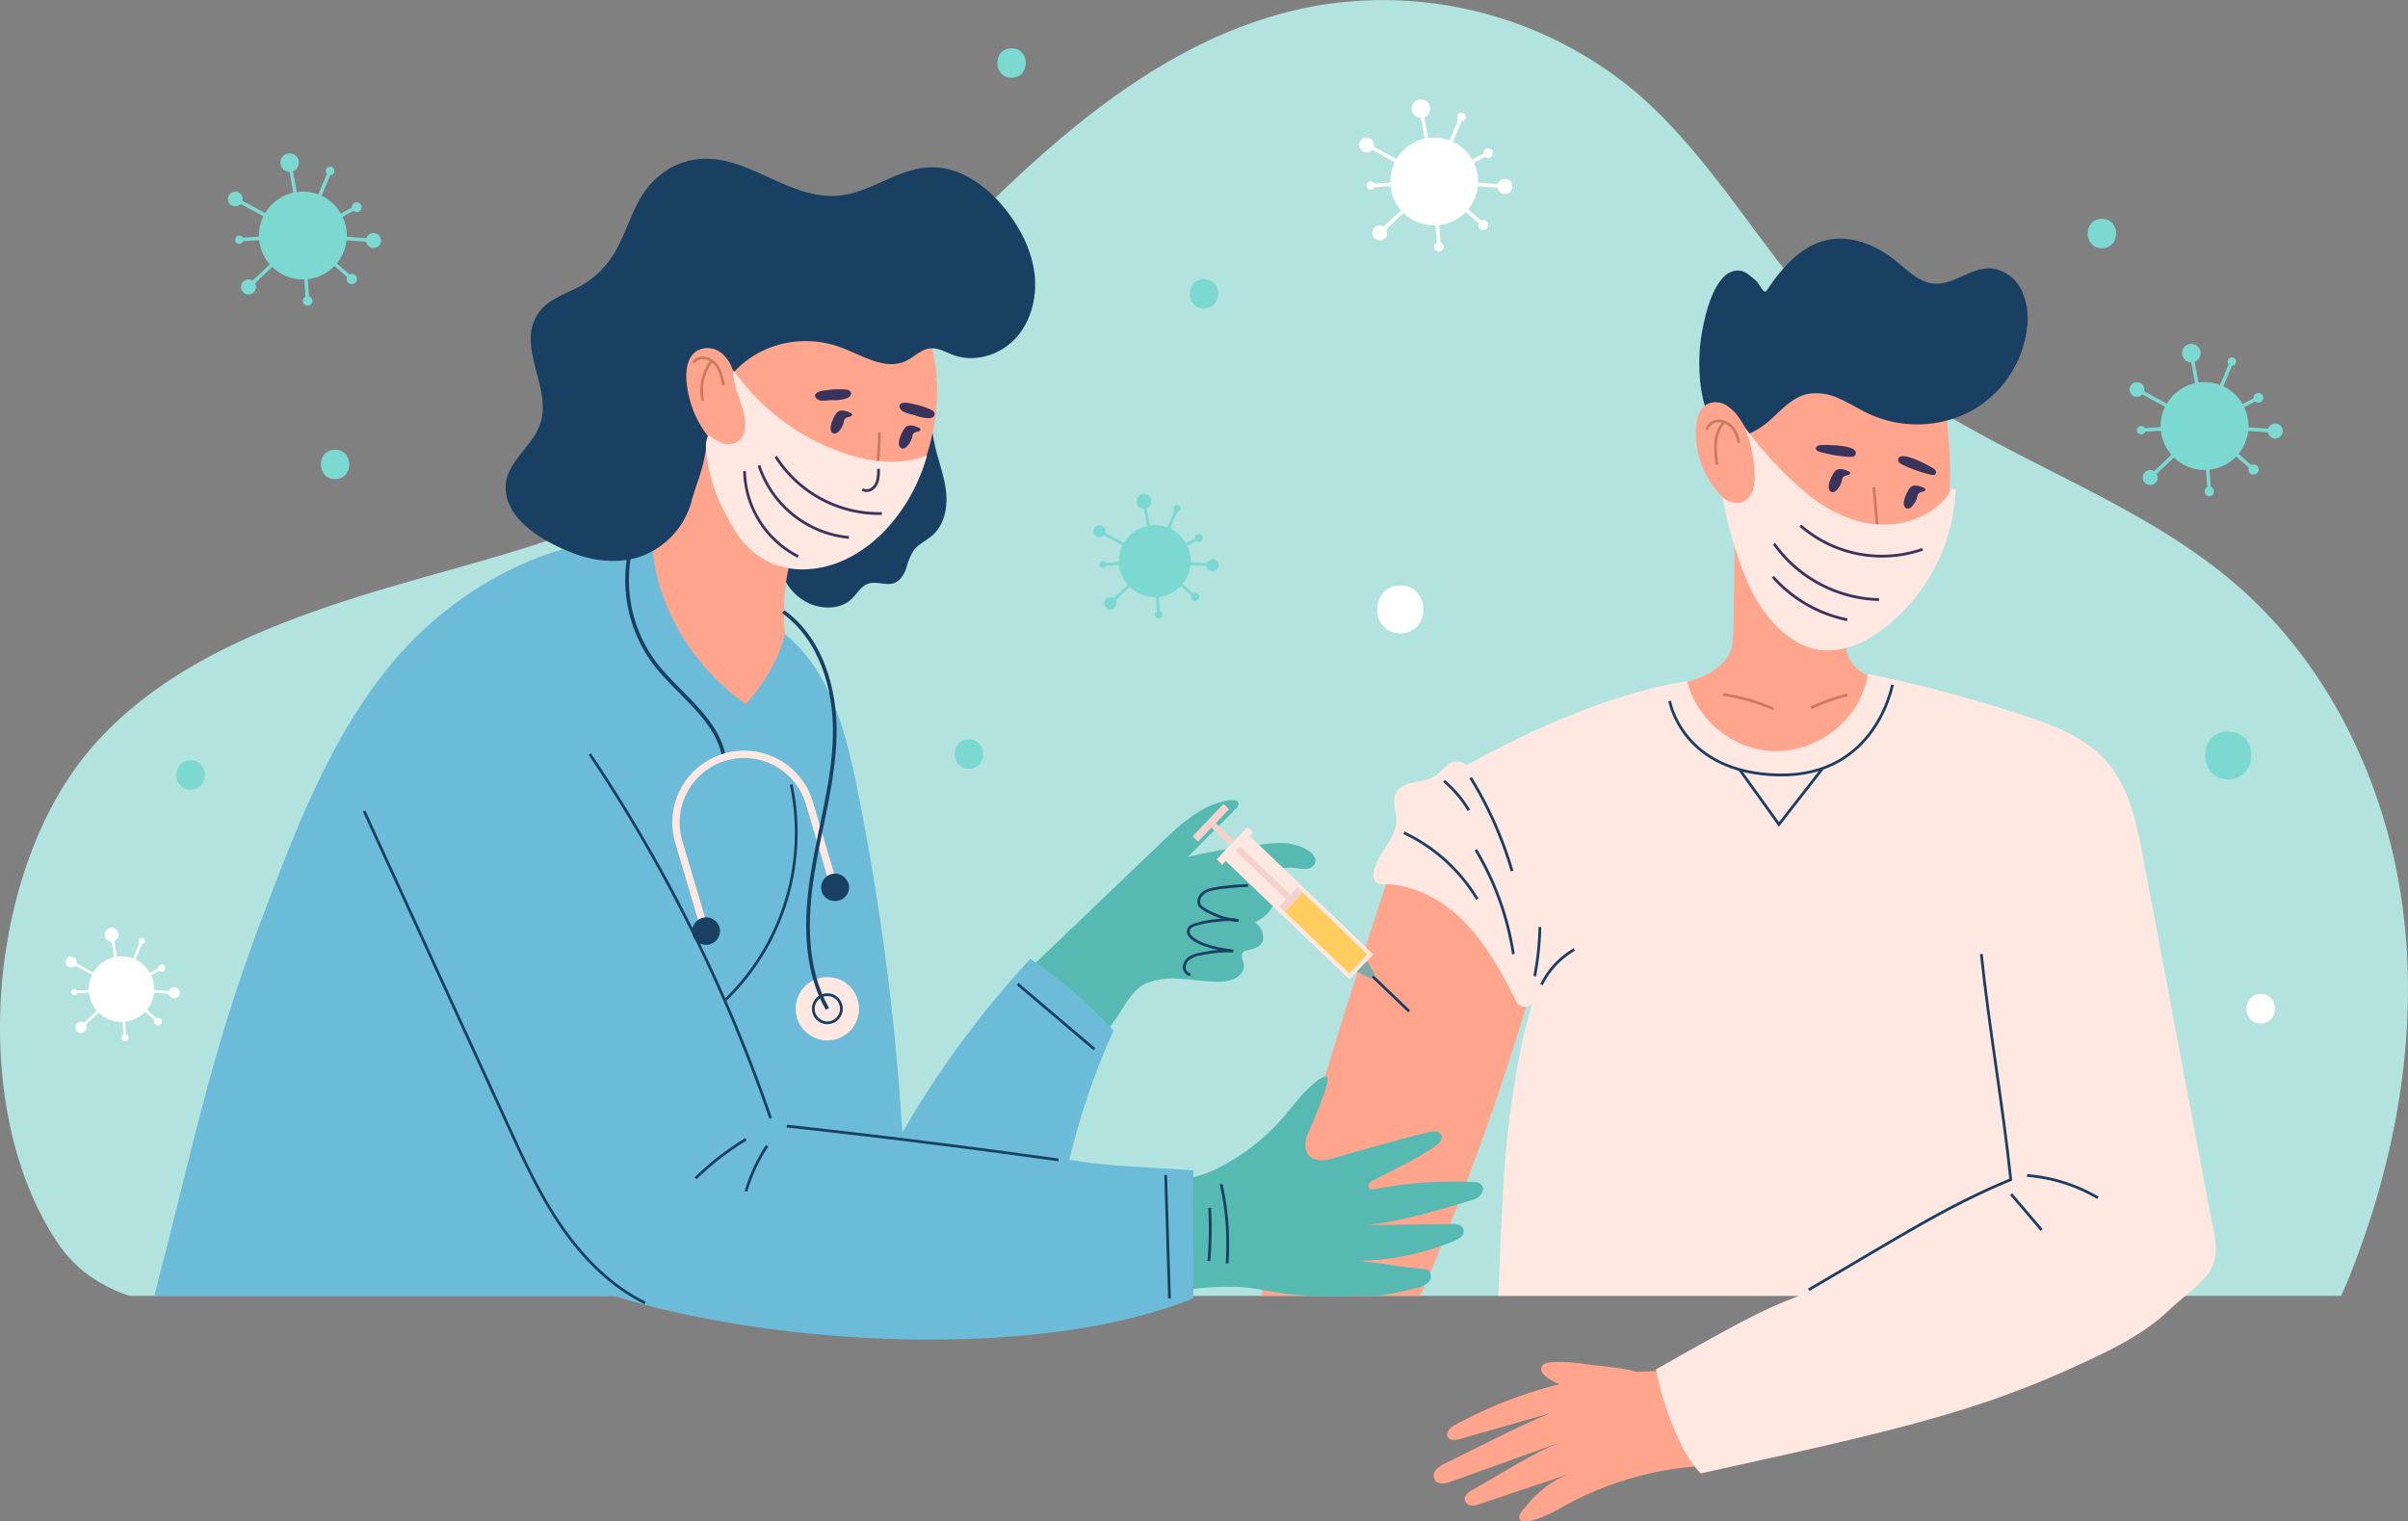 <svg xmlns="http://www.w3.org/2000/svg" viewBox="0 0 654.66 413.6"><rect x="0" y="0" width="654.66" height="413.6" fill="#808080" stroke="none"/><defs><style>.cls-1{fill:#b3e3df;}.cls-2{fill:#7cd9d1;}.cls-3{fill:#fff;}.cls-4{fill:#ffa58d;}.cls-5{fill:#ffe8e2;}.cls-10,.cls-13,.cls-14,.cls-6,.cls-9{fill:none;stroke-miterlimit:10;}.cls-6{stroke:#cb7c5e;}.cls-10,.cls-6,.cls-9{stroke-width:0.75px;}.cls-7{fill:#193f63;}.cls-8{fill:#3a335c;}.cls-9{stroke:#3a335c;}.cls-10,.cls-13{stroke:#193f63;}.cls-11{fill:#57bab2;}.cls-12{fill:#6cbbd9;}.cls-14{stroke:#ffe8e2;stroke-width:2px;}.cls-15{fill:#f4d2cb;}.cls-16{fill:#ffcd5e;}.cls-17{fill:#7eaba7;}</style></defs><g id="Capa_2" data-name="Capa 2"><g id="OBJECTS"><path class="cls-1" d="M22.31,345.28a40.46,40.46,0,0,0,12.92,7h601.2c1.08-2.25,2.05-4.54,2.93-6.8,12.23-31.23,18.24-65.32,13.88-98.57s-19.59-65.56-44.86-87.6c-30.84-26.9-73.8-37-104-64.59C481.8,74,468,44.9,444.67,25A107,107,0,0,0,358.13,1.53c-41.85,7.35-74.88,38.68-104.41,69.24-21,21.73-42.21,44.21-68.31,59.93-27.64,16.64-59.51,22.37-89.9,32.11-26.65,8.55-53.69,20.11-71.59,41.63-27.5,33-32.77,97.44-8,133.78A34,34,0,0,0,22.31,345.28Z"/><circle class="cls-2" cx="599.35" cy="115.82" r="11.94"/><circle class="cls-2" cx="595.75" cy="96" r="2.52"/><circle class="cls-2" cx="584.58" cy="129.81" r="2.04"/><circle class="cls-2" cx="612.67" cy="127.64" r="1.38"/><circle class="cls-2" cx="613.99" cy="108.13" r="1.32"/><circle class="cls-2" cx="580.97" cy="105.89" r="2"/><circle class="cls-2" cx="618.57" cy="117.17" r="2.04"/><circle class="cls-2" cx="600.63" cy="133.6" r="1.28"/><circle class="cls-2" cx="606.77" cy="98.28" r="1.15"/><circle class="cls-2" cx="582.1" cy="116.95" r="1.13"/><polygon class="cls-2" points="599.17 117.51 595.28 96.09 596.23 95.92 599.54 114.14 606.32 98.09 607.21 98.47 599.17 117.51"/><polygon class="cls-2" points="582.13 117.43 582.07 116.47 597.64 115.45 580.74 106.32 581.2 105.47 601.06 116.2 582.13 117.43"/><polygon class="cls-2" points="618.54 117.66 597.62 116.19 613.77 107.7 614.22 108.55 601.09 115.46 618.61 116.69 618.54 117.66"/><polygon class="cls-2" points="600.15 133.64 598.78 114.67 612.99 127.28 612.35 128 599.92 116.98 601.12 133.57 600.15 133.64"/><rect class="cls-2" x="581.79" y="122.33" width="20.34" height="0.97" transform="translate(77.62 440.56) rotate(-43.43)"/><circle class="cls-2" cx="82.34" cy="64.03" r="11.94"/><circle class="cls-2" cx="78.74" cy="44.21" r="2.52"/><circle class="cls-2" cx="67.56" cy="78.01" r="2.04"/><circle class="cls-2" cx="95.66" cy="75.84" r="1.38"/><circle class="cls-2" cx="96.98" cy="56.33" r="1.32"/><circle class="cls-2" cx="63.96" cy="54.1" r="2"/><circle class="cls-2" cx="101.56" cy="65.38" r="2.04"/><circle class="cls-2" cx="83.62" cy="81.8" r="1.28"/><circle class="cls-2" cx="89.75" cy="46.48" r="1.15"/><circle class="cls-2" cx="65.08" cy="65.15" r="1.13"/><polygon class="cls-2" points="82.15 65.71 78.26 44.29 79.22 44.12 82.53 62.34 89.31 46.29 90.2 46.67 82.15 65.71"/><polygon class="cls-2" points="65.11 65.64 65.05 64.67 80.63 63.65 63.73 54.52 64.19 53.67 84.05 64.4 65.11 65.64"/><polygon class="cls-2" points="101.52 65.86 80.61 64.39 96.75 55.9 97.2 56.76 84.07 63.66 101.59 64.89 101.52 65.86"/><polygon class="cls-2" points="83.14 81.84 81.77 62.88 95.98 75.48 95.34 76.21 82.91 65.18 84.1 81.77 83.14 81.84"/><rect class="cls-2" x="64.78" y="70.53" width="20.34" height="0.97" transform="translate(-28.3 70.96) rotate(-43.43)"/><circle class="cls-3" cx="389.91" cy="49.34" r="11.94"/><circle class="cls-3" cx="386.31" cy="29.52" r="2.52"/><circle class="cls-3" cx="375.13" cy="63.32" r="2.04"/><circle class="cls-3" cx="403.23" cy="61.15" r="1.38"/><circle class="cls-3" cx="404.55" cy="41.64" r="1.32"/><circle class="cls-3" cx="371.53" cy="39.41" r="2"/><circle class="cls-3" cx="409.13" cy="50.69" r="2.04"/><circle class="cls-3" cx="391.19" cy="67.11" r="1.28"/><circle class="cls-3" cx="397.32" cy="31.79" r="1.15"/><circle class="cls-3" cx="372.66" cy="50.46" r="1.13"/><polygon class="cls-3" points="389.73 51.02 385.84 29.6 386.79 29.43 390.1 47.65 396.88 31.6 397.77 31.98 389.73 51.02"/><polygon class="cls-3" points="372.69 50.95 372.62 49.98 388.2 48.96 371.3 39.83 371.76 38.98 391.62 49.71 372.69 50.95"/><polygon class="cls-3" points="409.1 51.17 388.18 49.7 404.33 41.21 404.78 42.07 391.64 48.97 409.17 50.2 409.1 51.17"/><polygon class="cls-3" points="390.71 67.15 389.34 48.18 403.55 60.79 402.91 61.52 390.48 50.49 391.68 67.08 390.71 67.15"/><rect class="cls-3" x="372.35" y="55.84" width="20.34" height="0.97" transform="translate(65.99 278.38) rotate(-43.43)"/><circle class="cls-3" cx="33.03" cy="268.89" r="8.9"/><circle class="cls-3" cx="30.35" cy="254.12" r="1.88"/><circle class="cls-3" cx="22.02" cy="279.31" r="1.52"/><circle class="cls-3" cx="42.96" cy="277.7" r="1.03"/><circle class="cls-3" cx="43.94" cy="263.15" r="0.98"/><circle class="cls-3" cx="19.33" cy="261.49" r="1.49"/><circle class="cls-3" cx="47.36" cy="269.9" r="1.52"/><circle class="cls-3" cx="33.99" cy="282.14" r="0.95"/><circle class="cls-3" cx="38.56" cy="255.82" r="0.86"/><circle class="cls-3" cx="20.17" cy="269.73" r="0.84"/><polygon class="cls-3" points="32.89 270.15 30 254.19 30.71 254.06 33.17 267.63 38.22 255.68 38.89 255.96 32.89 270.15"/><polygon class="cls-3" points="20.2 270.09 20.15 269.37 31.76 268.61 19.16 261.81 19.5 261.17 34.31 269.17 20.2 270.09"/><polygon class="cls-3" points="47.33 270.26 31.74 269.16 43.77 262.83 44.11 263.47 34.32 268.62 47.38 269.54 47.33 270.26"/><polygon class="cls-3" points="33.63 282.17 32.61 268.03 43.2 277.43 42.72 277.97 33.46 269.75 34.35 282.11 33.63 282.17"/><rect class="cls-3" x="19.95" y="273.74" width="15.16" height="0.72" transform="translate(-180.89 93.96) rotate(-43.43)"/><circle class="cls-2" cx="313.96" cy="152.55" r="9.78"/><circle class="cls-2" cx="311.01" cy="136.32" r="2.06"/><circle class="cls-2" cx="301.86" cy="163.99" r="1.67"/><circle class="cls-2" cx="324.86" cy="162.22" r="1.13"/><circle class="cls-2" cx="325.94" cy="146.24" r="1.08"/><circle class="cls-2" cx="298.91" cy="144.42" r="1.64"/><circle class="cls-2" cx="329.69" cy="153.65" r="1.67"/><circle class="cls-2" cx="315.01" cy="167.1" r="1.05"/><circle class="cls-2" cx="320.03" cy="138.18" r="0.94"/><circle class="cls-2" cx="299.83" cy="153.47" r="0.92"/><polygon class="cls-2" points="313.8 153.93 310.62 136.39 311.4 136.25 314.11 151.16 319.66 138.03 320.39 138.34 313.8 153.93"/><polygon class="cls-2" points="299.86 153.86 299.8 153.07 312.56 152.24 298.72 144.76 299.1 144.07 315.36 152.85 299.86 153.86"/><polygon class="cls-2" points="329.67 154.05 312.54 152.84 325.76 145.89 326.13 146.59 315.38 152.25 329.72 153.25 329.67 154.05"/><polygon class="cls-2" points="314.61 167.13 313.49 151.6 325.13 161.92 324.6 162.52 314.42 153.49 315.4 167.07 314.61 167.13"/><rect class="cls-2" x="299.58" y="157.87" width="16.66" height="0.79" transform="translate(-24.51 254.99) rotate(-43.43)"/><path class="cls-2" d="M275,13.13c-5.14,0-5.15,8,0,8S280.19,13.13,275,13.13Z"/><path class="cls-2" d="M327.33,75.88c-5.15,0-5.16,8,0,8S332.48,75.88,327.33,75.88Z"/><path class="cls-2" d="M571.44,59.48c-5.14,0-5.15,8,0,8S576.6,59.48,571.44,59.48Z"/><path class="cls-2" d="M91.1,122.26c-5.15,0-5.16,8,0,8S96.25,122.26,91.1,122.26Z"/><path class="cls-2" d="M263.42,201c-5.15,0-5.15,8,0,8S268.58,201,263.42,201Z"/><path class="cls-2" d="M51.81,206.68c-5.15,0-5.16,8,0,8S57,206.68,51.81,206.68Z"/><path class="cls-3" d="M614.62,270.22c-5.15,0-5.16,8,0,8S619.77,270.22,614.62,270.22Z"/><path class="cls-2" d="M605.77,198.87c-8.36,0-8.38,13,0,13S614.15,198.87,605.77,198.87Z"/><path class="cls-3" d="M380.69,159.17c-8.36,0-8.38,13,0,13S389.07,159.17,380.69,159.17Z"/><path class="cls-4" d="M435.4,380l-.89-.23a60.21,60.21,0,0,1-6.86-2.07c-1.67-.6-10-3.28-8.45-6.29,1.23-2.43,13-.38,15.36-.14,2.74.27,5.46.64,8.17,1.09,1.53.26,6.19,2.07,7.51,1.52-2.82,1.18-5.52,2.61-8.26,4-1.41.7-3.27,2-4.81,2.32A4.21,4.21,0,0,1,435.4,380Z"/><path class="cls-4" d="M466.23,398.39A88.4,88.4,0,0,0,426,409c-2.84,1.54-5.67,3.25-8.81,4.13-1,.28-3.29,1.05-4-.09s1.27-3,1.89-3.79a29.72,29.72,0,0,1,3.79-3.9,25.16,25.16,0,0,1,9.09-5.1l-25.53,8.56a5.94,5.94,0,0,1-2.34.45,2,2,0,0,1-1.83-1.3c-.37-1.28,1-2.34,2.14-3,7.86-4.3,15.32-9.42,23.62-12.8l-29.47,10.59c-1.55.55-3.65.93-4.51-.47a2.47,2.47,0,0,1,.4-2.78,7.18,7.18,0,0,1,2.47-1.68c9.3-4.54,19-9.65,28.53-13.64l-24.48,7c-1.19.34-2.79.52-3.37-.57-.68-1.25.76-2.56,2-3.24a120.52,120.52,0,0,1,65.65-14.41C462.05,380.75,464.9,390.62,466.23,398.39Z"/><path class="cls-4" d="M419,259.63a726.18,726.18,0,0,1-32.84,92.61h-43.3q18.13-65.5,40-129.89c.61-1.81,4.46-2.17,6.28-1.62a12.87,12.87,0,0,1,4.74,3.1C405,233.93,412.6,246,419,259.63Z"/><path class="cls-4" d="M468.52,180a8.54,8.54,0,0,0,2.35-4.39c.63-4.28.35-9.19.51-13.57a279.15,279.15,0,0,0-.59-30.06c4.53,15.57,17.4,28.39,32.63,34-.59,2.48-1.12,5-1.48,7.51-.55,3.79.83,6.78,4,9.09a27.53,27.53,0,0,0,8.51,3.6,79.07,79.07,0,0,1-6.44,14.06c-2.66,4.4-6.3,8.34-10.95,10.52-5.23,2.45-11.35,2.47-17,1.15a39.07,39.07,0,0,1-26.2-21.33c-1.43-3.11-2.09-3.85,1.62-4.53a30,30,0,0,0,8.2-2.49A17.52,17.52,0,0,0,468.52,180Z"/><path class="cls-5" d="M508.61,183.34l.5.12c1.19.29,2.4.51,3.59.78,2.38.52,4.77,1.07,7.14,1.64,4.75,1.15,9.49,2.38,14.19,3.7s9.39,2.72,14,4.22l1.61.51c8.52,2.78,17.35,6.11,23.21,12.88,6.1,7,8,16.64,9.76,25.78q9.76,51.72,19.52,103.44c1.87,9.92-5.12,12.82-12.44,19.77S573,367.44,563.85,371.63c-27.27,12.44-50.12,17.65-101.48,28.91-6-5.93-10.89-20.89-12.13-28.28,25.69-14.6,29.8-16.45,38.91-20H407.34C408.52,324,408.86,312.17,412,293c1.82-11.15,3.6-17.17,6.89-28,6-19.57-16.39-38.55-34-49,22.58-13.47,47.84-26.5,73.77-30.84,2.83,11.28,13.8,19.62,25.41,19a25.24,25.24,0,0,0,10.13-2.73,26.27,26.27,0,0,0,8.19-6.46,24.06,24.06,0,0,0,4.86-9.21c.17-.62.3-1.24.42-1.87S508.16,183.24,508.61,183.34Z"/><path class="cls-4" d="M530,133.34c-.55,7.85-2.47,15.72-6.5,22.49s-10.3,12.36-17.82,14.71-16.27,1.12-22.33-3.91c-4.73-3.93-7.49-9.73-9.5-15.54a61.52,61.52,0,0,1-3.75-20.28A38.06,38.06,0,0,1,475.31,111a31.66,31.66,0,0,1,45.91-8.86c2.4,1.75,5.23,4,6.75,6.64s1.42,6.48,1.69,9.45A94.76,94.76,0,0,1,530,133.34Z"/><path class="cls-6" d="M509.42,132.49q.72,7,1.16,14a6.72,6.72,0,0,1-.55,3.93,3.51,3.51,0,0,1-5.28.59"/><path class="cls-7" d="M469.71,118.8c3.84.83,8.79-2.12,11.47-4.55,3.12-2.83,6.11-6.24,10.22-7.15a14.43,14.43,0,0,1,8.74,1.31c2.74,1.21,5.27,2.85,8,4.11a31.33,31.33,0,0,0,27.73-.78,29.86,29.86,0,0,0,15.26-23,18,18,0,0,0-1.7-10.15,10.34,10.34,0,0,0-8.24-5.63c-5.43-.27-10.17,4.67-15.58,4.13-3.93-.39-6.91-3.53-10-6-5.12-4.22-11.81-7.16-18.34-5.94-7.36,1.37-12.79,7.56-16.93,13.8-.88,1.34-1.91-1.88-3.18-2.87s-2.48-2.26-4.07-2.48c-7.58-1-10.42,15.5-10.88,20.43-.65,7,0,16.29,4,22.35A5.52,5.52,0,0,0,469.71,118.8Z"/><path class="cls-4" d="M472.87,113.69a11.4,11.4,0,0,0-3.67-3.58,5.43,5.43,0,0,0-5-.27c-2.2,1.12-3,3.89-3.12,6.35a24.83,24.83,0,0,0,8.38,20.05,3.51,3.51,0,0,0,2.65,1.14c1.08-.17,1.78-1.21,2.28-2.19C478.2,127.74,477.65,120.55,472.87,113.69Z"/><path class="cls-8" d="M519.91,137.55c-.39.46-1,.89-1.56.66-1.83-.76.11-4.61.84-5.51,1-1.23,2.66-.6,3.89-.06a.72.72,0,0,1,.31.23.42.42,0,0,1,0,.45.92.92,0,0,1-.4.27,6.66,6.66,0,0,0-1.1.33c-.68.42-.55.92-.76,1.56A6.06,6.06,0,0,1,519.91,137.55Z"/><path class="cls-8" d="M499.5,133.07c-.4.46-1,.9-1.57.66-1.83-.76.11-4.6.84-5.51,1-1.23,2.66-.6,3.89-.05a.63.63,0,0,1,.31.22.41.41,0,0,1-.05.45.92.92,0,0,1-.4.27,5.85,5.85,0,0,0-1.1.34c-.68.41-.55.91-.76,1.56A6.26,6.26,0,0,1,499.5,133.07Z"/><path class="cls-5" d="M474.45,116.26A102.5,102.5,0,0,0,490,133.14c5.84,5.13,13.09,9,20.85,9.46s16-3,19.89-9.76l.93.12a50.17,50.17,0,0,1-18.16,36.79c-3.89,3.24-8.41,5.92-13.4,6.8-12.05,2.14-20.94-8.77-25.21-18.72a107.66,107.66,0,0,1-6.55-22.7c.94,1.24,3.55,1.86,5,1.45a5,5,0,0,0,3.13-3.14,12.33,12.33,0,0,0,.55-4.53A40.69,40.69,0,0,0,474.45,116.26Z"/><path class="cls-8" d="M525.46,127.24a2.35,2.35,0,0,1,.75.65.85.85,0,0,1,0,.94c-.28.38-.86.32-1.32.21a37.63,37.63,0,0,1-7.77-2.76c-.51-.24-1.08-.61-1.08-1.17C516.07,121.91,524.52,126.65,525.46,127.24Z"/><path class="cls-8" d="M495.16,121a2.44,2.44,0,0,0-1,.2.84.84,0,0,0-.49.81c.06.47.59.7,1.05.82a37.38,37.38,0,0,0,8.13,1.38c.56,0,1.25,0,1.52-.51C506,120.87,496.26,120.9,495.16,121Z"/><path class="cls-6" d="M464,116.78a3.47,3.47,0,0,1,3.35-2.36,5,5,0,0,1,3.76,2,9,9,0,0,1,1.65,4"/><path class="cls-6" d="M468.73,114.73a9.08,9.08,0,0,0-2.27,5.51,27.31,27.31,0,0,0,.37,6.05"/><path class="cls-6" d="M492.37,192.45a51.2,51.2,0,0,1,9.85-3.54"/><path class="cls-6" d="M482.15,192.7a54.18,54.18,0,0,0-13.68-3.89"/><path class="cls-9" d="M482.31,147.82A36.16,36.16,0,0,0,510.84,163"/><path class="cls-9" d="M482,156.81a36.75,36.75,0,0,0,20.2,11.67"/><path class="cls-9" d="M489.46,142.87a33.71,33.71,0,0,0,33.22,6.46"/><path class="cls-5" d="M418.16,238.43c-3.65-10.55-10.34-19.75-17.44-28.35-1.26-1.53-2.84-3.18-4.82-3.07-2.4.13-3.8,2.71-5.82,4-1.7,1.1-3.81,1.27-5.78,1.69s-4.09,1.3-4.92,3.14c-1,2.21.25,4.75.27,7.17,0,5.33-5.72,9.21-6.18,14.52a2.59,2.59,0,0,0,.9,2.53,3.25,3.25,0,0,0,1.78.3c8.46,0,16.43,4.5,22.29,10.6s9.92,13.66,13.76,21.19a2.57,2.57,0,0,0,3.75,1.16,6.33,6.33,0,0,0,2.14-2.67,35.81,35.81,0,0,0,2.8-25.18C420.26,243.07,419,240.81,418.16,238.43Z"/><path class="cls-10" d="M381.7,226.4a46.27,46.27,0,0,1,19.91,18"/><path class="cls-10" d="M401.22,231a78.16,78.16,0,0,1,10.22,28.4"/><path class="cls-10" d="M392.58,212.3a32.5,32.5,0,0,1,6.77,8"/><path class="cls-10" d="M399.81,211.43a104.2,104.2,0,0,1,11.28,25.36"/><path class="cls-10" d="M418.65,252a81,81,0,0,1-1.41,13.37"/><path class="cls-10" d="M428,258.13a22.36,22.36,0,0,0-8.91,9.54"/><path class="cls-10" d="M538.66,259.36c2,19.31,6,42,8,61.31-17.89,7.42-30.64,15.84-54.92,29.94"/><path class="cls-10" d="M514.49,186.16s-4.44,25-30.85,24.52-29.71-20.12-29.71-20.12"/><polyline class="cls-10" points="495.5 208.9 483.64 224.11 473.03 209.34"/><path class="cls-10" d="M546.76,324.64l8.29,9.72"/><path class="cls-10" d="M551.1,319.56a44.84,44.84,0,0,1,19.27,6.07"/><path class="cls-7" d="M255.17,124.92c1,3.5,2.1,7,2.15,10.67s-1.05,7.48-3.77,9.9c-1.66,1.47-3.84,2.38-5.16,4.15a17.6,17.6,0,0,0-2,4.82c-.59,1.64-1.54,3.33-3.17,4-2.26.89-4.9-.57-7.19.22-2,.68-3,2.76-4.55,4.19-3.23,3-8.53,2.86-12.4.71a14.26,14.26,0,0,1-7-9.51,12.52,12.52,0,0,1,3.39-11.21c3.6-3.48,8.94-4.25,13.49-6.34a31,31,0,0,0,11.44-9.57,55.28,55.28,0,0,0,4.54-7.08c1.28-2.34,2.18-5.1,3.69-7.29,3.19-4.64,4.4,1.26,4.72,3.82A53.28,53.28,0,0,0,255.17,124.92Z"/><path class="cls-4" d="M216.13,148.11a57.09,57.09,0,0,0-1.39,31.75,128.87,128.87,0,0,1-13,19.21,61.66,61.66,0,0,1-20.44-21.48c-4.53-8-9.18-18.53-4.37-27.12a118.49,118.49,0,0,0,5.63-11.83c3.45-8.2,6.24-16.66,8.95-25.13A80.6,80.6,0,0,0,216.13,148.11Z"/><path class="cls-4" d="M252.4,122.22a47.16,47.16,0,0,1-10.91,19.44c-5.24,5.38-12.28,9.16-19.76,9.71s-15.32-2.37-20-8.22c-3.53-4.41-5.1-10-6.39-15.55-1.38-5.91-2.53-12-1.6-18a30.6,30.6,0,0,1,7.85-15.73,43.37,43.37,0,0,1,14.54-10.11,41.36,41.36,0,0,1,18.83-3.81c5.28.29,14.89,2.11,17,7.9A68.58,68.58,0,0,1,253.73,96a48.61,48.61,0,0,1,1,12.27A56.91,56.91,0,0,1,252.4,122.22Z"/><path class="cls-11" d="M297.47,282.65c1.64,0,3.84-3,4.73-4.1,1.35-1.73,2.45-3.64,3.66-5.46,1.53-2.29,3.3-4.76,5.91-5.85a20.45,20.45,0,0,1,8.84-1.19c3.46.18,6.88.79,10.34.82a11.18,11.18,0,0,0,4.07-.56,5,5,0,0,0,3-2.7c.48-1.23-.19-2.22-.36-3.41-.27-1.84,1.12-1.67,2.58-2.12s3.23-1.25,3.18-3.09a5.48,5.48,0,0,0-2.42-4.43c.61.39,2.89-1.53,3.29-1.91a8.56,8.56,0,0,0,2.11-3.32,4.6,4.6,0,0,0,0-3.74,17,17,0,0,0-2.41-3.83,15.07,15.07,0,0,1,6.79-1.89c1.28.07,2.55.33,3.83.34a3.07,3.07,0,0,0,2.81-1.24,2.33,2.33,0,0,0-.18-2.25,5.21,5.21,0,0,0-1.73-1.57c-5-3.11-10.28-1.82-15.73-1.13A156.64,156.64,0,0,0,323,232.91l12.95-13c.46-.47,1-1.08.74-1.69s-1.17-.79-1.9-.72c-7.47.75-13.49,6.22-18.91,11.41l-37.21,35.61a66.82,66.82,0,0,0,17.73,17.75A2.15,2.15,0,0,0,297.47,282.65Z"/><path class="cls-11" d="M304.81,355.22a83.13,83.13,0,0,1,31-5.4c5.1.14,9.87,1.46,14.86,2a100.74,100.74,0,0,0,17.1.43c2.71-.16,5.43.2,8.09-.2a86.67,86.67,0,0,0,9.56-2,5.75,5.75,0,0,0,2.8-1.36,2.53,2.53,0,0,0,.46-3.06,2.58,2.58,0,0,0-1.92-.69c-5.69-.41-12.07-1.8-17.76-2.2a69.72,69.72,0,0,0,26.62-5.51c1-.43,2.23-1.14,2.32-2.35a1.93,1.93,0,0,0-1.13-1.86,4.89,4.89,0,0,0-2.16-.29c-7.27.14-15.71.19-23,.33,9.81-1.16,19.34-4,29.09-7,1.34-.41,2.83-1.94,2.38-3.36a2.31,2.31,0,0,0-2.24-1.34,113.21,113.21,0,0,0-27.32,1.9,1.56,1.56,0,0,1-1.19-.1,1.05,1.05,0,0,1-.14-1.41,3.13,3.13,0,0,1,1.24-.94c5.56-2.87,11.27-5.54,16.46-9,1-.68,2.22-1.75,2-3-.28-1.42-2.05-1.4-3.35-1.08-9,2.25-18,4.8-26.95,7.35-3.05.87-6.56.26-6.75-3.71A10.08,10.08,0,0,1,356,307.2c.56-1.33,6.07-13.64,4.75-14.42s-5.16,3.26-6,4.07c-2,2.06-3.72,4.38-5.58,6.56a58.26,58.26,0,0,1-18.51,14.36c-6.9,3.41-16,4.12-23.67,3.94-.94,0-1.88-.06-2.82-.13C300.89,332.6,300.79,345.13,304.81,355.22Z"/><path class="cls-12" d="M41.94,352.3c10.87-41.57,15.2-65.51,29.55-103.37,9.19-24.25,18.67-49,35.27-68.91s44.75-36,70.5-32.85c.75,17.32,11.3,34.3,25.5,44.25,5-5.7,8.7-11.68,10.66-19,12,9.64,16.33,25.8,19.41,40.9a679.59,679.59,0,0,1,12.49,94.56,263.44,263.44,0,0,1,34.79-47.22,125.15,125.15,0,0,1,22.62,19.49,198.16,198.16,0,0,0-12,35.1c10.89,2,22.68,2,33.72,2.93-.38,11.7.3,23.1-.08,34.8C282.3,370,210.3,365.82,167,352.32Z"/><path class="cls-10" d="M99,220.49l39.08,85.39c4.32,9.45,8.68,19,14.56,27.53s13.43,16.24,22.77,20.8"/><path class="cls-10" d="M213.86,306.13s33.84,3.56,73.92,9.2"/><line class="cls-10" x1="276.66" y1="267.49" x2="297.52" y2="285.21"/><line class="cls-10" x1="316.91" y1="319.42" x2="317.95" y2="352.99"/><path class="cls-10" d="M215.1,213.26a63.32,63.32,0,0,1-17.78,58.49"/><path class="cls-7" d="M229,94.59c5.66,2.18,11.74,6.11,17.24,3.56,2.26-1.05,4.11-3.14,6.58-3.43,2.25-.25,4.34,1.06,6.47,1.83,5.88,2.12,12.84-.13,17-4.78s5.73-11.31,4.94-17.51-3.73-12-7.56-16.94c-5.1-6.6-12.63-12.17-21-11.83-8.65.35-16,6.9-24.65,7.7-5.83.55-11.56-1.6-16.9-4s-10.68-5.14-16.5-5.87c-9-1.14-16.81,3.59-21,11.41-2.2,4.13-3.65,8.63-5.85,12.76A24.71,24.71,0,0,1,157.6,77.85c-4.58,2.47-9.76,3.78-12.18,8.93-4.1,8.7,4.51,19.13,1.51,28.27-2.05,6.27-9.21,10.48-9.45,17.07-.33,9.3,10.83,15.37,18.16,18.2,5.85,2.27,12.46,3,18.41,1a22.07,22.07,0,0,0,13.94-15c1.06-4,2.72-7.66,3.5-11.76.86-4.5,1.31-9.08,2.58-13.5C198.38,96,214.87,89.14,229,94.59Z"/><path class="cls-4" d="M199.51,101.78a9.87,9.87,0,0,0-3.46-5.87,6,6,0,0,0-6.53-.57c-2.6,1.59-3.13,5.14-2.89,8.18a28.24,28.24,0,0,0,5.54,14.65c.8,1.06,2,2.18,3.28,1.8a3.4,3.4,0,0,0,1.86-2.19C199.55,112.52,200.75,107.48,199.51,101.78Z"/><path class="cls-8" d="M228.14,117.16c-.4.46-1,.89-1.57.66-1.82-.76.11-4.61.85-5.52,1-1.22,2.65-.59,3.89,0a.67.67,0,0,1,.3.22.41.41,0,0,1-.05.46.83.83,0,0,1-.39.27,6.5,6.5,0,0,0-1.11.33c-.68.42-.55.92-.76,1.56A6,6,0,0,1,228.14,117.16Z"/><path class="cls-8" d="M246.7,121.22c-.4.46-1,.89-1.57.66-1.82-.76.12-4.61.85-5.51,1-1.23,2.65-.6,3.89-.06a.64.64,0,0,1,.3.23.41.41,0,0,1,0,.45.92.92,0,0,1-.4.27,6.78,6.78,0,0,0-1.11.33c-.68.42-.54.92-.75,1.56A6.06,6.06,0,0,1,246.7,121.22Z"/><path class="cls-8" d="M224.82,108.87a6.8,6.8,0,0,1-1.81,0c-.77-.15-1.85-1-1.25-1.78s2.43-1,3.27-1.06a21.17,21.17,0,0,1,5-.14c1.66.2,1.85,1.62.34,2.31a9.82,9.82,0,0,1-3.88.58C226,108.75,225.4,108.82,224.82,108.87Z"/><path class="cls-8" d="M247.19,112.49a7.22,7.22,0,0,1-1.69-.64c-.68-.4-1.43-1.52-.59-2.1s2.61-.09,3.43.09a21.68,21.68,0,0,1,4.8,1.54c1.5.74,1.2,2.14-.45,2.29a9.71,9.71,0,0,1-3.86-.74C248.33,112.77,247.76,112.64,247.19,112.49Z"/><path class="cls-6" d="M239.06,117.53a80.53,80.53,0,0,1-.61,9.82,5.75,5.75,0,0,1-1.23,3.26c-1.31,1.4-3.52,1.29-5.43,1.07"/><path class="cls-6" d="M188.48,98.57a3.48,3.48,0,0,1,3.94-1.06,5.67,5.67,0,0,1,3.07,3,16.79,16.79,0,0,1,1.21,4.19"/><path class="cls-6" d="M193.39,98.22a13.08,13.08,0,0,0-2.32,10.72"/><path class="cls-5" d="M199.36,100.58a61.09,61.09,0,0,0,29.18,22.3c7.54,2.7,16,3.85,23.49.93a48.48,48.48,0,0,1-12,21c-5.21,5.23-12.23,9.3-19.66,9.86a21,21,0,0,1-20-9.61,60.35,60.35,0,0,1-3.35-5.84,40.58,40.58,0,0,1-3.17-7.47,42.51,42.51,0,0,1-1.54-6.86c-.31-2.23-.84-4.64.34-6.67a12,12,0,0,0,4.11,2.37,4.83,4.83,0,0,0,4.47-1.06,5.34,5.34,0,0,0,1.33-3.42C202.88,110.77,199.14,105.89,199.36,100.58Z"/><path class="cls-9" d="M238.82,127.43a11.86,11.86,0,0,1-.18,2.92,4.09,4.09,0,0,1-1.46,2.47,2.51,2.51,0,0,1-2.75.25"/><path class="cls-9" d="M210.91,124.13a33.29,33.29,0,0,0,28.84,15.47"/><path class="cls-9" d="M206.34,126.53a28.58,28.58,0,0,0,24.45,19.58"/><path class="cls-9" d="M202.42,128.1A26.76,26.76,0,0,0,217,151.29"/><path class="cls-13" d="M196.74,205.4c-2.12-10.45-12.49-16.79-18.9-25.31a37.83,37.83,0,0,1-4.73-36.25l2.17,0"/><path class="cls-14" d="M227.66,244l-7.6-25.67a18.52,18.52,0,1,0-35.52,10.51l7.59,25.67"/><path class="cls-7" d="M230.67,240.24a4,4,0,0,0-2.63-2.63,3.86,3.86,0,0,0-4.25,1.73,5,5,0,0,0-.43,1,3.71,3.71,0,0,0,.36,2.77,3.61,3.61,0,0,0,2.15,1.66H226l-.07,0a3.77,3.77,0,0,0,4.79-4.56Z"/><path class="cls-7" d="M195.62,252.14a3.92,3.92,0,0,0-2.63-2.63,3.82,3.82,0,0,0-4.25,1.73,4.44,4.44,0,0,0-.44,1,3.8,3.8,0,0,0,.37,2.78,3.56,3.56,0,0,0,2.15,1.65l.08,0-.08,0a3.79,3.79,0,0,0,3.45-.6A3.75,3.75,0,0,0,195.62,252.14Z"/><path class="cls-10" d="M160.35,205a427,427,0,0,1,49.16,99"/><circle class="cls-5" cx="224.93" cy="274.22" r="8.61"/><circle class="cls-10" cx="224.93" cy="274.22" r="3.83"/><path class="cls-13" d="M212.94,166.29c10.27,7.36,14.27,21,14,33.62s-4,24.9-6,37.36-2.25,26,4,37"/><rect class="cls-5" x="347.84" y="221.74" width="9.42" height="48.61" transform="translate(-68.96 330.63) rotate(-46.26)"/><rect class="cls-15" x="323.11" y="222.64" width="12.17" height="2.09" transform="translate(-60.02 306.85) rotate(-46.26)"/><rect class="cls-15" x="347.45" y="243.52" width="7.11" height="2.09" transform="translate(-68.37 329.05) rotate(-46.26)"/><rect class="cls-16" x="356.97" y="241.55" width="7.11" height="24.24" transform="translate(-72.01 338.73) rotate(-46.26)"/><rect class="cls-15" x="339.24" y="220.05" width="1.7" height="28.13" transform="translate(-64.19 317.94) rotate(-46.26)"/><rect class="cls-5" x="329.66" y="228.91" width="12.17" height="2.09" transform="translate(-62.53 313.52) rotate(-46.26)"/><polygon class="cls-17" points="373.78 264.83 372.6 266.05 368.9 264.11 371.68 261.21 373.78 264.83"/><line class="cls-10" x1="373.19" y1="265.44" x2="383.11" y2="274.94"/><path class="cls-10" d="M336.75,250.22a18.91,18.91,0,0,1-7.4-2,9.71,9.71,0,0,1-3.16-2,2.56,2.56,0,0,1,.23-2.68,4.15,4.15,0,0,1,2.22-1.58,27.6,27.6,0,0,1,5.13-.84c1.84-.23,3.69-.33,5.54-.41"/><path class="cls-10" d="M323.66,265a2.08,2.08,0,0,1-1.7-2.18,3.26,3.26,0,0,1,1.57-2.48,8.47,8.47,0,0,1,2.86-1,37.77,37.77,0,0,1,8.87-.81c-3.5-.47-7.74-1.18-10.68-3.14-.86-.58-1.74-1.52-1.48-2.53s1.26-1.34,2.16-1.6a29.39,29.39,0,0,1,5.87-1.05,18,18,0,0,1,5.62.05"/><path class="cls-10" d="M202.81,309.71a77.31,77.31,0,0,0-13.73,10.63"/><path class="cls-10" d="M208.56,311.48a45.16,45.16,0,0,0-5.75,12.4"/><path class="cls-10" d="M328.88,328.38a110.45,110.45,0,0,1-.22,14.44"/><path class="cls-10" d="M332,321.9a75.39,75.39,0,0,1,1.61,21.55"/></g></g></svg>